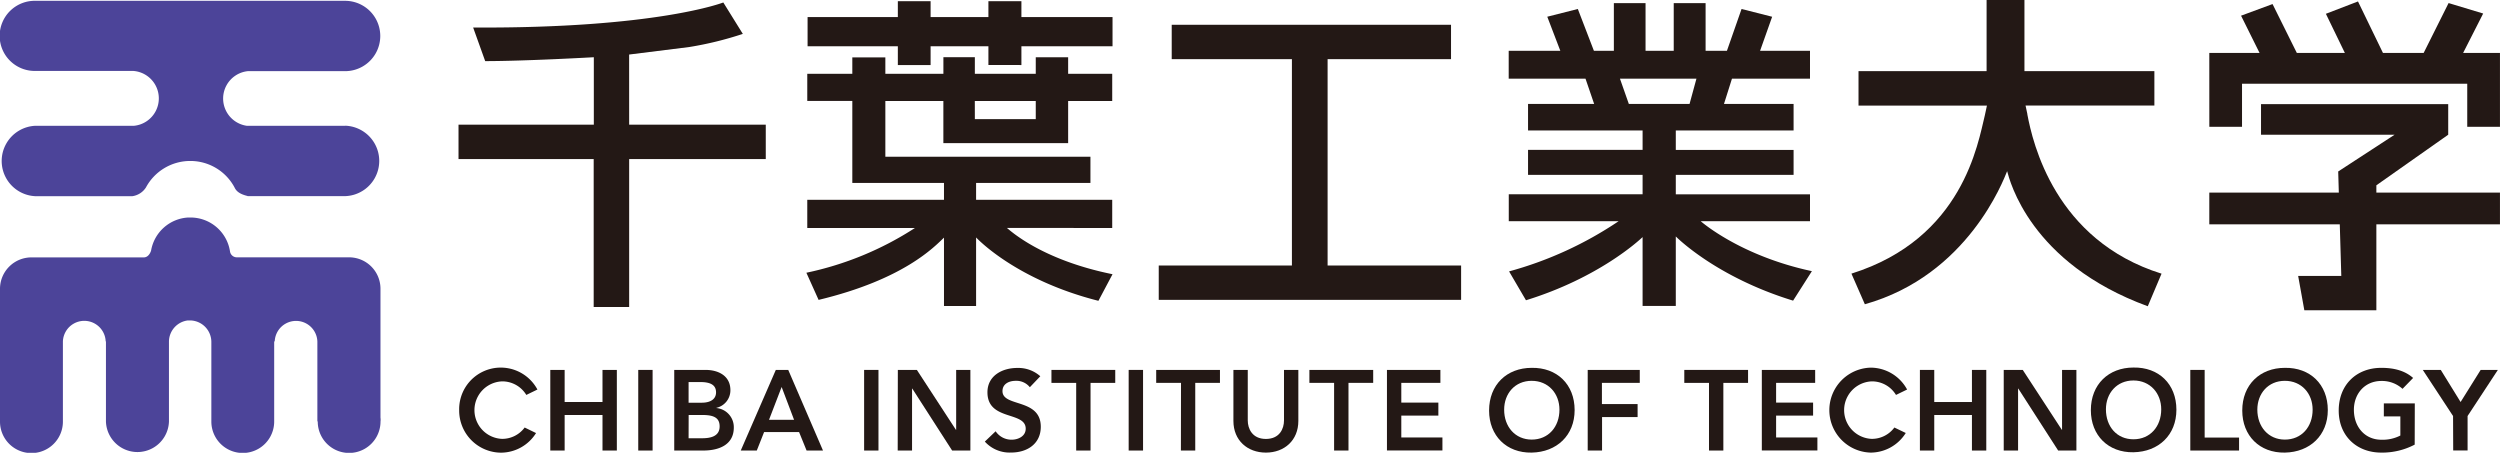 <svg xmlns="http://www.w3.org/2000/svg" viewBox="0 0 726.52 131.59">
  <defs>
    <style>
      .cls-1 {
        fill: #231815;
      }

      .cls-2 {
        fill: #4c4499;
        fill-rule: evenodd;
      }
    </style>
  </defs>
  <g id="レイヤー_2" data-name="レイヤー 2">
    <g id="レイヤー_1-2" data-name="レイヤー 1">
      <g>
        <g>
          <path class="cls-1" d="M159.92,107.5h4.17v9.33h11V107.5h4.17v23.43h-4.17V120.6h-11v10.33h-4.17Z"/>
          <path class="cls-1" d="M185.48,107.5h4.17v23.43h-4.17Z"/>
          <path class="cls-1" d="M195.94,107.5h9.13c3.55,0,7.19,1.62,7.19,5.89a5.22,5.22,0,0,1-4.07,5.13v.06a5.58,5.58,0,0,1,5.06,5.67c0,5.09-4.43,6.68-8.87,6.68h-8.44Zm4.17,9.53h3.81c2.78,0,4.17-1.2,4.17-3,0-2-1.39-3-4.54-3h-3.44Zm0,10.33H204c2.15,0,5.13-.37,5.13-3.44,0-2.45-1.59-3.32-5-3.32h-4Z"/>
          <path class="cls-1" d="M225.46,107.5h3.61l10.1,23.43H234.4l-2.18-5.36H222.05l-2.12,5.36h-4.66Zm5.3,14.49-3.61-9.53L223.48,122Z"/>
          <path class="cls-1" d="M251.12,107.5h4.17v23.43h-4.17Z"/>
          <path class="cls-1" d="M260.92,107.5h5.53l11.35,17.41h.07V107.5H282v23.43h-5.3l-11.58-18h-.07v18h-4.17Z"/>
          <path class="cls-1" d="M299.28,112.53a5,5,0,0,0-4.11-1.86c-1.92,0-3.84.86-3.84,3,0,4.7,11.13,2,11.13,10.35,0,5-4,7.49-8.58,7.49a9.7,9.7,0,0,1-7.68-3.18l3.14-3a5.54,5.54,0,0,0,4.64,2.45c1.92,0,4.1-1,4.1-3.2,0-5.14-11.12-2.19-11.12-10.57,0-4.83,4.3-7.08,8.65-7.08a9.61,9.61,0,0,1,6.71,2.41Z"/>
          <path class="cls-1" d="M312.75,111.27h-7.19V107.5H324.1v3.77h-7.18v19.66h-4.17Z"/>
          <path class="cls-1" d="M328,107.5h4.18v23.43H328Z"/>
          <path class="cls-1" d="M343.21,111.27H336V107.5h18.53v3.77h-7.18v19.66h-4.17Z"/>
          <path class="cls-1" d="M377.31,122.33c0,5.66-4.08,9.2-9.43,9.2s-9.44-3.54-9.44-9.2V107.5h4.17v14.7c0,2.31,1.26,5.36,5.27,5.36s5.26-3,5.26-5.36V107.5h4.17Z"/>
          <path class="cls-1" d="M387.7,111.27h-7.18V107.5h18.54v3.77h-7.18v19.66H387.7Z"/>
          <path class="cls-1" d="M403.06,107.5h15.53v3.77H407.23V117H418v3.77H407.23v6.36h11.95v3.77H403.06Z"/>
          <path class="cls-1" d="M445.12,106.9c7.31-.13,12.48,4.77,12.48,12.28,0,7.32-5.17,12.21-12.48,12.35s-12.38-4.9-12.38-12.22C432.74,111.8,437.9,106.9,445.12,106.9Zm0,20.85c4.87,0,8.07-3.71,8.07-8.7,0-4.67-3.2-8.38-8.07-8.38s-8,3.71-8,8.38C437.11,124,440.31,127.75,445.15,127.75Z"/>
          <path class="cls-1" d="M461.4,107.5h15.13v3.77h-11v6.16H475.9v3.77H465.57v9.73H461.4Z"/>
          <path class="cls-1" d="M496.65,111.27h-7.18V107.5H508v3.77h-7.18v19.66h-4.17Z"/>
          <path class="cls-1" d="M512,107.5H527.5v3.77H516.15V117H526.9v3.77H516.15v6.36h12v3.77H512Z"/>
          <path class="cls-1" d="M557.94,107.5h4.17v9.33h10.95V107.5h4.17v23.43h-4.17V120.6H562.11v10.33h-4.17Z"/>
          <path class="cls-1" d="M582.3,107.5h5.53l11.35,17.4h.07V107.5h4.17v23.43h-5.3l-11.58-18h-.07v18H582.3Z"/>
          <path class="cls-1" d="M620,106.81c7.32-.14,12.48,4.76,12.48,12.27,0,7.32-5.16,12.22-12.48,12.35s-12.38-4.9-12.38-12.22C607.61,111.71,612.78,106.81,620,106.81Zm0,20.85c4.86,0,8.07-3.71,8.07-8.71,0-4.67-3.21-8.38-8.07-8.38s-8,3.71-8,8.38C612,124,615.19,127.66,620,127.66Z"/>
          <path class="cls-1" d="M636.52,107.5h4.17v19.66h10v3.77H636.52Z"/>
          <path class="cls-1" d="M664,106.9c7.31-.13,12.48,4.77,12.48,12.28,0,7.32-5.17,12.21-12.48,12.35s-12.38-4.9-12.38-12.22C651.61,111.8,656.77,106.9,664,106.9Zm0,20.85c4.87,0,8.07-3.71,8.07-8.7,0-4.67-3.2-8.38-8.07-8.38s-8,3.71-8,8.38C656,124,659.2,127.75,664,127.75Z"/>
          <path class="cls-1" d="M701.73,129.21a20.3,20.3,0,0,1-9.7,2.32c-7.21,0-12.38-4.9-12.38-12.22,0-7.51,5.17-12.41,12.38-12.41,3.58,0,6.79.76,9.24,2.94L698.19,113a8.86,8.86,0,0,0-6.13-2.29c-4.83,0-8,3.71-8,8.38,0,5,3.21,8.7,8,8.7a11.24,11.24,0,0,0,5.5-1.22V121h-4.8v-3.77h9Z"/>
          <path class="cls-1" d="M712.88,120.9l-8.8-13.4h5.23l5.76,9.33,5.83-9.33h5l-8.8,13.4v10h-4.18Z"/>
          <path class="cls-1" d="M152.47,124.24a8.1,8.1,0,0,1-6.52,3.3,8.36,8.36,0,0,1,0-16.71,8.16,8.16,0,0,1,7,3.94l3.23-1.57a12.09,12.09,0,0,0-22.74,6,12.24,12.24,0,0,0,12.13,12.35,12.07,12.07,0,0,0,10.21-5.7Z"/>
          <path class="cls-1" d="M550.52,124.24a8.12,8.12,0,0,1-6.53,3.3,8.36,8.36,0,0,1,0-16.71,8.15,8.15,0,0,1,7,3.94l3.23-1.57a12.09,12.09,0,0,0-10.6-6.36,12.35,12.35,0,0,0,0,24.69,12.08,12.08,0,0,0,10.21-5.7Z"/>
        </g>
        <g>
          <polygon class="cls-1" points="260.92 18.9 270.44 18.9 270.44 13.44 287.24 13.44 287.24 18.89 296.83 18.9 296.83 13.44 323.31 13.44 323.31 4.96 296.83 4.96 296.83 0.34 287.24 0.34 287.24 4.96 270.44 4.96 270.44 0.34 260.92 0.34 260.92 4.96 234.69 4.96 234.69 13.44 260.92 13.44 260.92 18.9"/>
          <path class="cls-1" d="M182.83,15.85l17.51-2.19a100.25,100.25,0,0,0,15.53-3.81L210.2.72S190.85,8.3,137.5,8L141,17.76c11.66,0,31.57-1.13,31.57-1.13l0,19.59H133.25v10h39.28v43h10.31v-43h39.7v-10h-39.7Z"/>
          <path class="cls-1" d="M323.22,66.26v-8.2H283.66v-4.9h33.23V45.54h-59.6V29.35h16.86V41.6h36.26V29.35h12.81V21.44H310.41v-4.8H301v4.81h-17.7V16.63h-9.14v4.81H257.29V16.68h-9.6v4.76H234.6v7.9h13.09V53.16h26.64v4.9H234.6v8.2h31.28a93.11,93.11,0,0,1-31.54,13l3.55,7.89c24.74-5.94,33.58-15.37,36.44-18.09V88.93h9.33V69s11.25,12.27,35.55,18.42l4.1-7.73c-20.87-4.23-29.89-12.85-30.71-13.46ZM283.29,29.35H301v5.27h-17.7Z"/>
          <polygon class="cls-1" points="385.81 17.19 421.68 17.19 421.68 7.2 340.51 7.2 340.51 17.19 375.44 17.19 375.44 77.16 336.74 77.16 336.74 87.14 424.61 87.14 424.61 77.16 385.81 77.16 385.81 17.19"/>
          <path class="cls-1" d="M526,64.29V56.47H487V50.82h34.23V43.57H487V37.92h34.23V30.21H501l2.32-7.34H526v-8.1H511.49L515,4.87l-8.89-2.26-4.25,12.15h-6.2V.92H486.4V14.76h-8.19V.92H469V14.76h-5.8L458.53,2.61l-8.88,2.25,3.79,9.9h-15v8.1h22.32l2.51,7.34H444.06v7.72h33.29v5.64H444.06v7.26h33.29v5.64H438.46v7.82h31.93a107.73,107.73,0,0,1-31.84,14.59l4.91,8.39c21.1-6.52,32.76-17.29,33.89-18.36v20H487V68.71s11.46,11.72,34.09,18.66l5.46-8.57c-21-4.49-32.3-14.51-32.3-14.51ZM473.35,30.2l-2.58-7.34H493l-2,7.34Z"/>
          <path class="cls-1" d="M589.17,33.16l-.53-2.49h37.44v-10H588.32V0h-11V20.68H540.1v10h37.32l-.61,2.84h0c-2,8-6.29,35.79-38.77,46l3.9,8.9c29.9-8.42,40.25-36,41.35-38.68.73,2.65,6.62,26.72,40.87,39.26l4-9.47c-31-9.69-37.45-38.07-39-46.3"/>
          <polygon class="cls-1" points="725.85 55.98 690.59 55.98 690.59 53.85 711.47 39.15 711.47 30.27 657.07 30.27 657.07 39.15 695.89 39.15 679.5 49.83 679.68 55.98 642.7 55.98 642.04 55.98 642.04 65.2 642.7 65.2 679.96 65.2 680.4 80.18 667.86 80.18 669.66 90.17 690.59 90.17 690.59 65.2 725.85 65.2 726.51 65.2 726.51 55.98 725.85 55.98"/>
          <polygon class="cls-1" points="642.05 36.84 651.55 36.84 651.55 24.33 717 24.34 717 36.84 726.51 36.84 726.51 15.39 715.8 15.39 721.63 3.93 711.58 0.89 704.33 15.39 692.51 15.39 685.25 0.42 675.92 4.01 681.44 15.39 667.48 15.39 660.42 1.18 651.27 4.56 656.65 15.39 642.04 15.39 642.05 36.84"/>
        </g>
        <g>
          <path class="cls-2" d="M100.29,36.55H71.68A8,8,0,0,1,72,20.68h28.29a10.22,10.22,0,0,0,0-20.44H10.41a10.19,10.19,0,1,0,0,20.37H38.65A8,8,0,0,1,39,36.55H10.41a10.24,10.24,0,0,0,0,20.47h28a5.64,5.64,0,0,0,4-2.54,14.6,14.6,0,0,1,12.69-7.7h.15a14.53,14.53,0,0,1,12.91,7.7c.46,1,1.39,1.89,3.67,2.45L72,57h28.29a10.24,10.24,0,0,0,0-20.47Z"/>
          <path class="cls-2" d="M110.57,121.36V83.78h0a9.13,9.13,0,0,0-9.13-9H68.84a2,2,0,0,1-2-1.72,11.61,11.61,0,0,0-11.54-9.85h-.62a11.6,11.6,0,0,0-10.77,9.59s-.49,1.89-2,2H9.15a9.14,9.14,0,0,0-9.15,9H0v38.68H0v.05a9.14,9.14,0,0,0,18.28,0v-.05h0V99.21h0a6.22,6.22,0,0,1,12.43,0h.08v23.25h0v.05a9.16,9.16,0,0,0,18.31,0v-.05h0V99.21h0a6.25,6.25,0,0,1,5.49-6.09h.62a6.26,6.26,0,0,1,6.21,6.19v23.15h0v.05a9.13,9.13,0,0,0,18.26,0v-.05h0V99.21h.16a6.2,6.2,0,0,1,12.39,0h0v23.25h.11v.05a9.12,9.12,0,0,0,18.24,0A4.15,4.15,0,0,0,110.57,121.36Z"/>
        </g>
      </g>
    </g>
  </g>
</svg>
